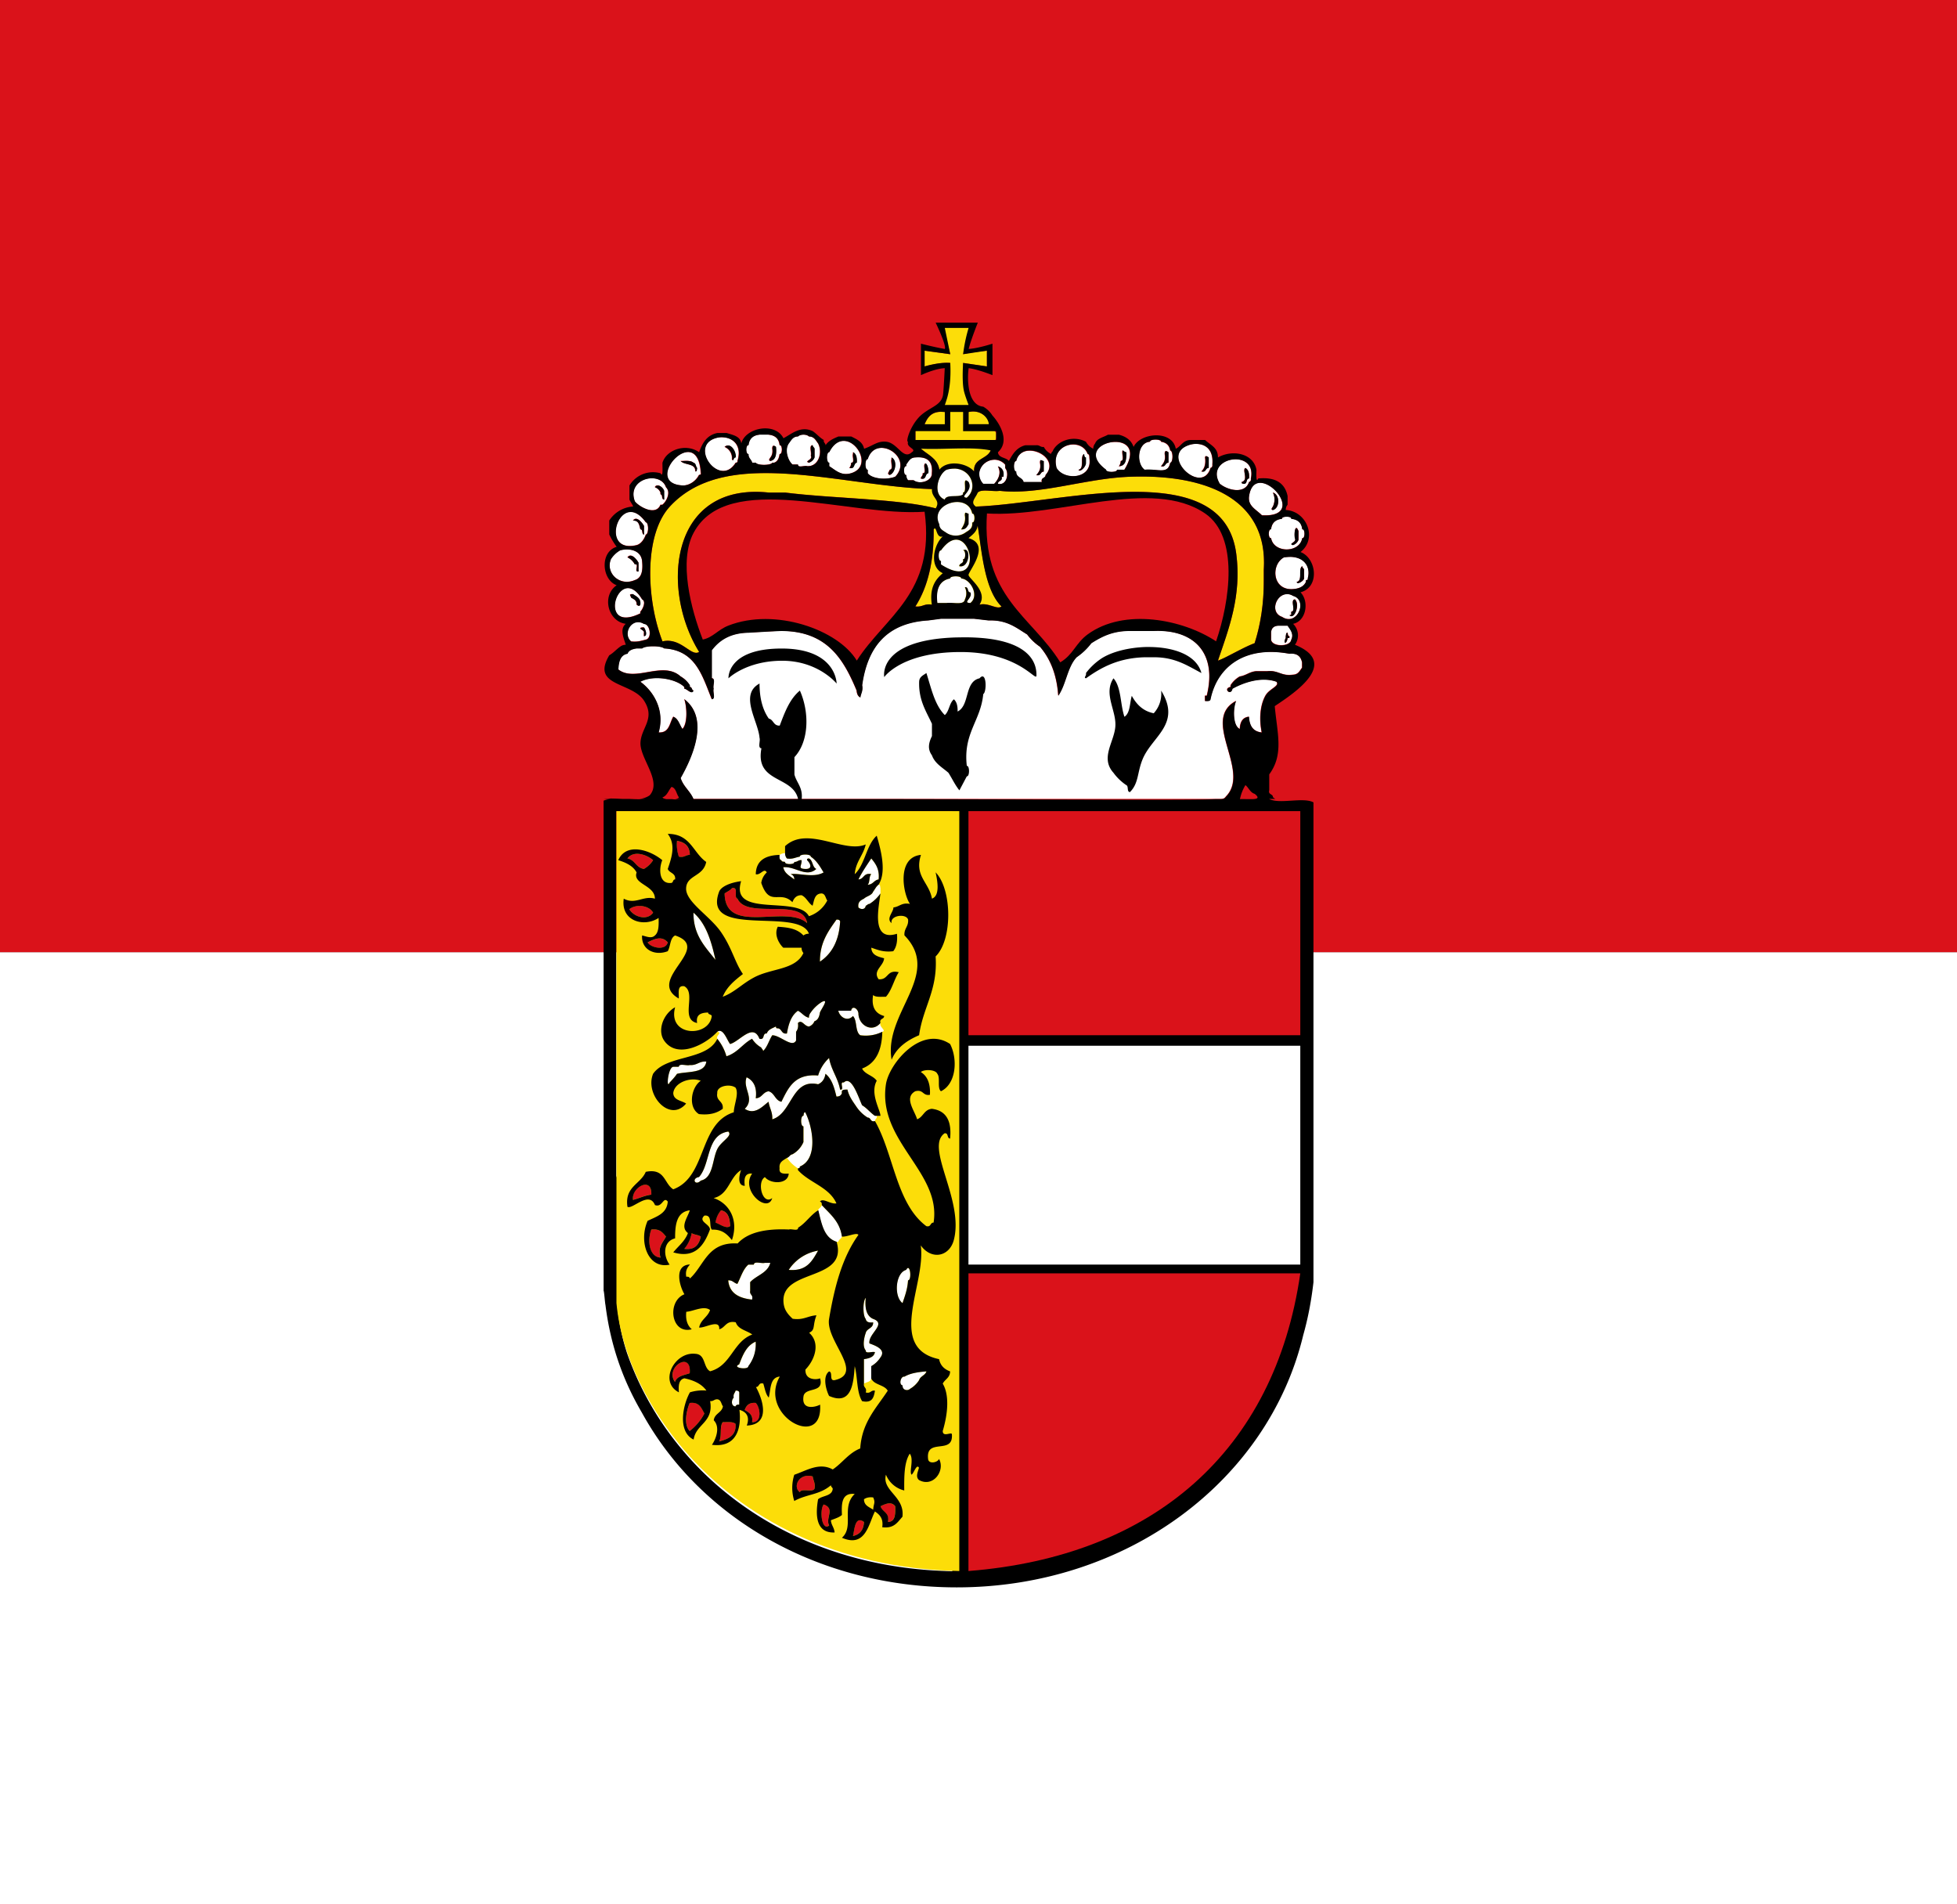 <svg xmlns="http://www.w3.org/2000/svg" fill="none" viewBox="0 0 37 36"><rect x="0" y="0" width="37" height="36" fill="#333333" stroke="none"/><path fill="#fff" d="M45.059 18h-54v18h54z"/><path fill="#da121a" d="M45.059 0h-54v18h54z"/><path fill="#fcdd09" d="M18.417 8.913c-.02-.25.245-.23.312-.397l.104-.232v-.1l-.139-.198c0-.084-.156-.252-.381-.198v-.133c-.03-.237-.104-.794-.104-.794l.45.066V6.63s-.276.026-.45.066c.053-.159.139-.53.139-.53h-.52l.138.53-.485-.066v.298s.28-.085.485-.066c.015.312-.104.794-.104.794v.133c-.236-.028-.322.09-.38.231l-.174.133v.165l.104.166c.13.118.317.183.347.397l-.14.364c-1.734-.05-3.888-.83-4.956.331-.483.526-.453 1.728-.138 2.549.351-.082.546.3.693.198-.734-1.183-.557-3.21 1.317-3.012h.312c.91.115 2.13.114 2.842.298l-.035.397q.01.902-.346 1.457c.134.017.17-.06.312-.033h.901c.174-.044.33.102.416.033-.328-.316-.377-1.075-.45-1.523l-.035-.364c1.634-.061 4.681-.98 4.922.894.102.798-.143 1.415-.347 2.019.156-.055.459-.243.693-.331.11-.348.176-.737.174-1.192v-.198c.088-1.396-1.189-1.816-2.565-1.755-.829.037-1.68.35-2.427.265-.128.021-.345-.043-.416.033z"/><path fill="#fff" d="M24.413 12.09c-.016.14-.365.14-.38 0v-.132q.005-.126.138-.132h.173c.06.082.121.162.07.264m-.034-.066c-.034 0-.027-.04-.035-.066-.034.001-.027.04-.035.066v.033c-.06.12.024.12.035 0h.035zm0-.397c.093.095.206-.203.104-.298-.1.005.03.227-.07.232v.033c.007.028-.013.031-.034.033m.069-.364c.287.078.078.585-.208.397-.278-.094-.066-.557.208-.397m.208-.331v-.165c-.007-.027-.035-.034-.035-.067-.084.052.015.279-.104.298.004.063.136-.02.139-.066m.07 0c.006.028-.014.031-.035.033v.033q-.055.113-.208.133c-.427.063-.468-.454-.208-.596.352-.058.518.155.45.397m-.174-.728v-.166c-.06-.152-.086.027-.07.133.047.083-.136.103-.034.132a.17.17 0 0 0 .104-.1m.07-.033c-.05.287-.54.287-.59 0-.056.015-.056-.18 0-.166q.02-.18.208-.198c-.015-.054.189-.054.173 0q.19.018.208.198c.057-.015.057.18 0 .166m-.555-.53c.134-.038.134-.292 0-.33.04.092.04.171 0 .264-.022.03-.042.06 0 .066m-.45-.265c.108-.743 1.197.417.242.364-.117-.116-.27-.177-.243-.364m0-.33c.006-.096-.01-.169-.07-.2-.067.037.066.23-.07.266-.006.028.014.03.035.033.08.01.039-.096.104-.1m0 .066c-.08.242-.41.154-.555.033-.302-.506.707-.675.589-.1q.006.058-.035.067m-.763-.265v-.199c-.031-.02-.062-.04-.07 0 .017.127-.01.211-.069.265.095.024.07-.066.139-.066m-.382-.43c.183-.064.484-.02.451.364q.007.055-.035.066c-.16.533-.975-.236-.416-.43m-.38.33V8.55c-.044-.037-.072-.029-.07.033.022.12-.023.176-.07.232.095.024.07-.066.14-.066m.034-.231c.057.004.057.227 0 .232-.044.228-.235.11-.486.132-.162-.12-.136-.515.104-.53-.005-.054.214-.054.208 0q.15.022.174.166m-.832.033c-.035 0-.041-.027-.07-.033-.02.058.043.194-.034.198a.15.15 0 0 1-.035.1c.134-.005.142-.13.139-.265m-.381.33c-.728-.538.872-.848.346 0h-.139c.006.055-.213.055-.207 0m-.52 0c.021.062.145-.056.138-.131v-.1c-.033 0-.027-.04-.034-.066-.084.052.014.278-.104.298m.208-.198c.041.38-.484.404-.624.166-.126-.46.47-.59.589-.265.04.005.03.06.035.1m-1.387.033c.106-.424.864-.082.555.265 0 .066-.095.042-.07.133h-.346c-.022-.09-.145-.083-.139-.199-.057.005-.057-.204 0-.199m.381.265c.095.024.07-.066.14-.066v-.199c-.045-.007-.072-.051-.07.034.022.12-.023.176-.07.231m-.589-.198-.023-.023c-.176-.155-.43-.028-.464.161a.27.27 0 0 0 .071.226h.208c.075-.08.143-.203.07-.331.074.028.122.081.104.198h-.035c.025.09-.07.067-.07.133.172.04.22-.208.14-.298zm-.832 2.151c.006-.054-.213-.054-.208 0-.201.04-.274.201-.242.463h.173c.12-.017.329.05.347-.066a.26.26 0 0 0 0-.232c.08-.01.038.096.104.1.05.104-.16.197 0 .198.175-.138.005-.45-.174-.463m-.034-.232c.2.047.224-.387.069-.298.056-.014.056.18 0 .166.025.09-.069.066-.07.132m-.347-.297c.533-.75.902.847 0 .264v-.066c-.057.005-.057-.204 0-.199m.45-.332a.32.32 0 0 1-.346 0c-.06-.042-.136-.068-.139-.165-.19-.391.545-.609.624-.199.057-.014.057.18 0 .166v.033c-.002.097-.08.123-.138.165m.07-.364c-.044-.007-.07-.051-.07.033.02.13-.03.193-.069.265.087.006.109-.05.139-.099zm-.45-.264c.034-.111.27-.028.346-.1V9.31c.094-.013-.033-.325.104-.198.094.174-.188.28-.035.297.251-.206.04-.653-.381-.53-.162.086-.272.47-.035.564m-.313-.497c.02-.078-.04-.243-.069-.165-.019.048.04.17-.035.165.01.054-.032.057-.034.1.111.029.072-.086.138-.1m.008-.24q.078.075.062.24c.01.143-.226.224-.347.132h-.104a.15.15 0 0 1-.035-.099c-.036.01-.049-.068-.038-.12.006-.03.018-.05.038-.045V8.78c.045-.057.072-.13.174-.133q.172-.015.25.059m-.735.273c.106-.036.154-.269.034-.33v.032c-.02.059.042.195-.034.199-.005.039-.062.075 0 .1m-.416-.298c.128-.416.681-.152.614.166a.34.34 0 0 1-.094.165c-.162.064-.436.045-.52-.066V8.88c-.036.003-.05-.077-.04-.136.005-.036.018-.065.04-.063m-.208.067c.007-.095-.009-.169-.07-.199v.033c-.019.048.04.171-.034.166a.15.15 0 0 1-.035.099c.111.029.072-.086.139-.1m-.246-.413c.185 0 .356.22.337.402-.01.09-.068.17-.195.21-.19.056-.292-.056-.416-.133v-.066c-.057.005-.057-.204 0-.199.078-.154.178-.214.274-.214m-.551.313v-.165c-.007-.027-.035-.033-.035-.066-.077.003-.015.14-.035.198.046.083-.137.104-.035.133a.17.17 0 0 0 .104-.1m.069-.265c.09.175.008.442-.208.43-.05-.017-.18.04-.174-.032h-.104c-.082-.068-.156-.273-.069-.398.045-.056.072-.13.173-.132.045-.045.164-.045.208 0 .102.002.129.076.174.132m-.901.331c.103-.022.116-.131.104-.264-.043-.037-.072-.03-.07.033.011.076-.005.127-.034.165-.021.03-.042.06 0 .066m.173-.297c.056-.015.056.18 0 .165-.011.077-.035.143-.104.165h-.035c-.026.055-.285.055-.312 0h-.07c-.014-.062-.074-.083-.068-.165-.057.015-.057-.18 0-.165q.018-.18.208-.199c-.016-.054.188-.054.173 0q.189.018.208.199m-.901.264c.03.064.02-.035.069-.033.012-.123-.106-.294-.208-.198a.23.23 0 0 1 .139.231m-.312-.397c.227-.07.529.062.416.43.006.029-.014.031-.035.034-.298.485-.891-.308-.381-.464m-.312.695c-.06.122-.195.205-.312.199-.793-.041.293-1.235.346-.232.007.028-.013.031-.034.033m-.035-.132c-.03-.027-.02-.09-.07-.1-.04-.038-.122-.037-.207-.033h-.035c.074.085.286.036.277.199.034-.001.027-.04.035-.066m-.624.596v-.166a.17.17 0 0 0-.104-.1q-.058-.006-.07.034.075.027.105.1v.032c.05.008.012.099.07.1m.035-.232c.103.1-.002.283-.07.33h-.034c-.09.223-.412.033-.485-.065-.164-.436.484-.582.589-.265m-.416.728c-.03-.052-.136-.197-.208-.1.109-.004.12.086.139.166.057 0 .02.092.069.1zm.035.165c-.037.111-.107.183-.174.2-.735.178-.306-1.103.174-.431.057.004.057.227 0 .232m-.07.497c.02.183-.006.325-.138.364-.287.125-.56-.137-.451-.397q.064-.105.173-.166c.182-.05.396.003.416.199m-.069.033c-.03-.052-.136-.197-.208-.1q.091.046.139.133c.094-.024-.025.156.069.133zm.07.695c.084.04.003.2-.035.232v.033c-.848.414-.406-.993.034-.265m-.035.066c-.003-.097-.08-.122-.139-.165-.089-.002-.042.024-.035.066.05.029.11.05.104.132.043.038.071.03.07-.033m.069.63c.081-.01.02-.146 0-.166h-.035c-.1.018.053.051.035.099zm.035.065c-.084.02-.158.048-.278.034-.172-.151.02-.47.243-.332.115 0 .161.271.035.298m.9 3.012c-.06-.15-.192-.235-.242-.397.233-.408.544-1.126.07-1.49.051.149.065.46-.035.563-.057-.077-.076-.192-.173-.231-.073.118-.07.308-.278.298.122-.423-.1-.782-.346-.96.25-.133.676-.057.832.099v.033c.051 0 .141.123.173.033-.038-.008-.024-.066-.07-.066v-.033a.5.5 0 0 0-.173-.166c-.337-.303-.86.119-1.178-.132.008-.147.037-.273.173-.298.024-.065.093-.088.173-.1h.104c.06-.054.357-.054.416 0 .6.034.723.525.901.96.077-.003.015-.14.035-.198-.02-.058.042-.194-.035-.199v-.53c.146-.191.354-.324.694-.33 0 0 .543-.033.624-.033.862.004 1.173.534 1.42 1.125.006.062.024.11.07.132.011-.077.055-.124.035-.231.1-.71.454-1.177 1.247-1.225l.243-.033h.624l.277.033c.348-.012.524.14.728.265a1 1 0 0 0 .243.232c.197.23.32.533.346.926.148-.212.17-.543.347-.728q.161-.111.277-.264c.195-.123.402-.234.728-.232h.45c.781-.035 1.204.433 1.006 1.224h-.035v.1c.05.003.098.005.104-.033.131-.625.657-1.015 1.49-.86.154-.015.22.054.243.165v.099c-.044.057-.071.13-.173.132-.219.032-.277-.088-.485-.066h-.208c-.127.01-.192.082-.312.1a.5.5 0 0 0-.174.165v.033c-.151.029.005.178.035.033.19-.106.535-.239.832-.132.07.083-.133.13-.208.264-.098.175-.122.434-.07.695-.167-.016-.233-.129-.242-.297-.124.013-.167.105-.173.231-.134-.057-.13-.392-.07-.53-.669.357.263 1.294-.173 1.788-.034.032-.037.062-.104.066z"/><path fill="#000" d="M17.69 6.1s.21.435.173.497c-.192-.033-.451-.1-.451-.1v.595s.262-.125.45-.132c0 0-.023.47-.035.519-.039.174-.205.207-.38.342-.225.173-.334.544-.278.53-.043.11.176.136.07.198-.166.154-.263-.176-.485-.199-.165-.016-.24.072-.417.133-.026-.13-.137-.178-.243-.232h-.242c-.097.04-.191.083-.243.166-.001-.043-.043-.046-.034-.1-.079-.045-.134-.115-.208-.166-.236-.11-.405.058-.555.133-.155-.309-.72-.203-.797.099-.017-.138-.157-.159-.278-.198h-.173c-.2.04-.286.19-.346.364-.242-.172-.614-.056-.693.198-.004.055.018.3-.036.2a.52.52 0 0 0-.588.23v.266c.018.049.051.082.07.132a.58.58 0 0 0-.452.265v.264q.06.126.14.233c-.321.095-.284.622 0 .727-.285.193-.171.682.172.729-.12.1-.038.27 0 .396a.17.17 0 0 0-.103.034c-.074.051-.13.12-.209.165-.353.593.428.499.659.86.218.343-.058.506-.069.795-.01.3.414.724.173.993a.4.4 0 0 1-.2.067h.12c-.09.01-.195.005-.301 0h-.126c-.09-.004-.18-.009-.262-.007q-.054 0-.102.007h.133a.5.5 0 0 0-.132.033v9.266c.01.004.026.233.035.266.1.804.352 1.462.689 2.037 1.1 2 3.344 3.303 5.953 3.303 3.206 0 5.887-2.004 6.551-4.77q.132-.465.193-1v-9.07c-.193-.105-.646.041-.839-.065h.118a.2.2 0 0 1-.045-.033c0-.066-.095-.043-.07-.133v-.298c.277-.377.153-.762.104-1.29.394-.263 1.227-.816.382-1.16a.305.305 0 0 0-.035-.396c.247-.05.31-.422.14-.596.369-.096.305-.646 0-.761.322-.25.125-.773-.279-.795a.15.15 0 0 1 .035-.099v-.165c-.05-.24-.222-.363-.555-.332-.048.105-.034-.116-.034-.165-.058-.312-.455-.387-.728-.232.003-.19-.146-.235-.242-.33h-.278c-.146.004-.175.119-.277.165-.067-.36-.675-.304-.798-.034-.042-.125-.14-.196-.277-.231h-.208c-.086.05-.206.067-.242.165a.15.15 0 0 0-.035.1.3.3 0 0 1-.138-.132c-.237-.125-.526-.026-.624.165-.007.027-.035.033-.035.066a.3.3 0 0 1-.138-.133c-.066.008-.077-.037-.14-.032h-.208c-.165.04-.242.166-.312.298-.052-.072-.198-.053-.207-.166.232-.213.033-.543-.105-.695a.5.5 0 0 0-.173-.166c-.158-.015-.235-.158-.268-.323a1.3 1.3 0 0 1-.008-.405c.174.02.45.132.45.132v-.595s-.266.088-.45.1c.044-.178.173-.497.173-.497zm.173.099h.45a3 3 0 0 0-.104.497l.45-.067v.298l-.45-.066s-.025.346.014.523c.021.096.09.272.09.272h-.45s.037-.102.051-.157q.072-.276.052-.638c-.205-.02-.485.066-.485.066v-.298l.485.067zm.539 1.58c.193.002.292.155.292.24h-.38v-.23a.4.4 0 0 1 .088-.01m-.622.005.083.004v.232h-.382c.052-.124.123-.23.299-.236m.186.004h.243v.363h.624v.167h-1.525V8.15h.658zm-2.772.429c.04 0 .081.012.103.034.102.003.129.075.173.132.09.175.01.441-.207.43-.05-.018-.179.04-.173-.032h-.105c-.082-.067-.156-.274-.07-.398.046-.057.073-.13.175-.132.022-.022.063-.034.104-.034m-.833 0h.175q.188.02.207.2c.056-.015.056.18 0 .165-.012.077-.035.142-.104.165h-.035c-.026.055-.286.055-.312 0h-.069c-.014-.063-.074-.083-.069-.165-.056.015-.056-.18 0-.165q.019-.18.207-.2m-.699.05c.194.005.376.149.284.448.006.028-.013.03-.034.032-.299.486-.892-.307-.382-.463a.4.4 0 0 1 .133-.018m8.187.043c.053 0 .106.013.104.04q.15.022.173.166c.057.004.057.226 0 .231-.044.229-.235.11-.485.133-.163-.12-.137-.515.103-.53-.003-.027.052-.04.105-.04m-5.896.026c.185 0 .356.22.336.4-.01.091-.067.172-.195.21-.19.057-.292-.055-.415-.132v-.067c-.057.006-.057-.203 0-.198.078-.154.178-.213.274-.213m5.15.018c.21.005.386.154.156.526h-.139c.006.054-.213.054-.207 0-.41-.303-.082-.534.19-.526m1.522.039c.16.003.323.1.298.388q.007.056-.034.066c-.161.533-.975-.236-.416-.43a.4.4 0 0 1 .152-.024m-2.33.008c.115 0 .226.059.27.18.041.006.03.06.036.1.042.38-.484.405-.624.166-.079-.288.125-.447.317-.446m-4.928.016c-.077.004-.014.14-.035.199.046.082-.137.102-.035.131a.17.17 0 0 0 .105-.099v-.165c-.007-.027-.035-.033-.035-.066m-1.605.005a.1.1 0 0 0-.059.027.23.23 0 0 1 .139.232c.03.063.02-.035.07-.033.01-.1-.067-.231-.15-.226m.864.006q-.022.004-.022.055c.011.077-.005.127-.034.165-.021.03-.042.06 0 .067.103-.023.115-.133.103-.266q-.024-.02-.04-.02zm2.02.04c.196-.016.418.17.374.38a.34.34 0 0 1-.093.164c-.162.064-.437.045-.52-.066V8.88c-.036.003-.049-.077-.04-.136.005-.036.018-.065.04-.063.043-.143.138-.206.24-.214m1.616.01c.168 0 .328.009.467.038-.067.168-.332.147-.312.398-.138-.163-.507-.224-.658-.034a.35.35 0 0 0-.113-.212c-.07-.069-.161-.118-.234-.185.267.014.57-.007.85-.005m2.963.038c-.02.058.041.195-.035.199a.15.15 0 0 1-.035.099c.134-.005.143-.129.14-.265-.035 0-.042-.027-.07-.033m-1.773.002c.238-.014.53.222.317.46 0 .067-.095.043-.07.134h-.346c-.022-.09-.145-.082-.139-.198-.057.005-.057-.205 0-.2a.246.246 0 0 1 .238-.196m2.59.01q-.021.003-.02.054c.023.12-.023.176-.07.232.095.024.07-.066.14-.067V8.55q-.025-.02-.043-.022zm-9.034.018c.121-.002.228.102.244.4.007.028-.013.03-.034.033-.06.122-.194.205-.312.199-.557-.03-.187-.628.102-.632m3.122.003v.033c-.02.048.04.17-.036.165a.15.15 0 0 1-.034.1c.111.03.072-.086.14-.1.006-.095-.01-.167-.07-.198m4.366.033c-.084.052.015.278-.104.298.022.06.146-.058.14-.133v-.099c-.034 0-.028-.04-.036-.066m2.305.043q-.012.001-.016.023c.017.127-.01.212-.07.266.095.024.07-.066.138-.067v-.199c-.02-.012-.038-.025-.052-.023m-5.452.021q.141-.004.21.061.077.075.061.24c.01.142-.226.223-.347.132h-.104a.15.15 0 0 1-.034-.1c-.036.01-.05-.068-.04-.12.006-.03.02-.05.04-.045V8.78c.045-.057.071-.13.173-.133zm-.492.002v.033c-.02.058.043.195-.034.199-.005.039-.062.075 0 .099.106-.037.154-.269.034-.33m6.506.035c.175.001.34.11.288.362q.007.058-.035.066c-.08.242-.41.156-.554.034-.17-.285.075-.463.3-.462m-4.559.005c.061 0 .125.021.18.07l.022.023v.066c.08.09.033.339-.138.298 0-.066.095-.042.07-.133h.034c.018-.117-.03-.17-.104-.198.073.128.006.252-.07.331h-.208a.27.27 0 0 1-.072-.226.294.294 0 0 1 .286-.23m.879.009c-.012-.002-.019.008-.018.05.023.121-.023.176-.07.232.095.024.07-.065.14-.066v-.198c-.022-.004-.04-.017-.052-.018m-6.714.015-.063.003h-.035c.074.084.286.036.278.198.033 0 .026-.04.034-.066-.03-.027-.02-.091-.07-.1-.03-.028-.083-.035-.144-.035m4.532.048q-.01 0-.02.02c-.019.049.041.172-.034.166.01.054-.034.057-.035.1.111.028.072-.086.139-.1.016-.064-.02-.185-.05-.186m6.046.087c-.068.036.066.229-.07.264-.006.029.014.032.035.034.08.01.039-.096.104-.1.007-.095-.009-.167-.07-.198m-5.503.01c.32.006.454.372.234.552-.153-.018.13-.123.036-.298-.137-.126-.011.186-.105.2v.032c-.075.071-.312-.01-.346.1-.238-.093-.128-.478.034-.563a.5.5 0 0 1 .148-.022m-3.642.085c1.01-.015 2.188.272 3.218.302-.013.17.174.202.07.364-.713-.184-1.933-.183-2.844-.298h-.31c-1.875-.198-2.052 1.829-1.318 3.012-.147.102-.341-.28-.693-.199-.315-.82-.345-2.023.139-2.548.434-.472 1.047-.623 1.738-.633m7.183.065c1.274.001 2.391.45 2.309 1.76v.198c.002.455-.063.844-.173 1.192-.235.088-.537.276-.694.33.204-.603.45-1.22.346-2.019-.24-1.872-3.288-.954-4.922-.893-.114-.081-.007-.16.035-.265.071-.075.288-.012.416-.033.747.084 1.598-.228 2.426-.265q.13-.005.257-.005m-9.266.033c.12-.002.236.053.275.171.103.1-.002.283-.07.331h-.034c-.09.222-.413.032-.486-.066-.102-.273.114-.432.315-.436m11.497.087c.308-.017.774.654.043.614-.117-.117-.27-.178-.243-.364.026-.175.105-.245.2-.25m-11.388.05a.045.045 0 0 0-.042.034.17.17 0 0 1 .104.1v.032c.05.008.012.1.069.1v-.166a.17.17 0 0 0-.104-.1zm11.639.133c.04.093.04.172 0 .265-.021.03-.042.059 0 .066.134-.038.134-.292 0-.33M18.1 9.49c.13.001.253.067.283.22.056-.015.056.18 0 .166v.033c-.002.097-.08.123-.139.166a.32.32 0 0 1-.347 0c-.06-.043-.136-.069-.138-.166-.12-.244.122-.42.34-.419m-6.183.19c.089-.005.19.049.296.195.057.005.057.228 0 .232-.037.111-.107.183-.173.2-.574.139-.438-.612-.123-.627m6.344.012c-.012-.001-.018.01-.017.052.02.13-.03.192-.07.264.087.006.11-.05.14-.099V9.71c-.022-.003-.041-.016-.053-.018m6.066.077c.047 0 .094.013.086.04q.19.018.209.2c.056-.016.056.18 0 .164-.05.287-.54.287-.59 0-.057.015-.057-.18 0-.165q.019-.18.208-.199c-.008-.027.04-.04.087-.04m-12.298.04q-.03-.001-.059.034c.11-.005.12.084.14.165.056 0 .018.091.068.1v-.166c-.022-.04-.088-.13-.15-.133m6.458.133c.074.448.122 1.207.45 1.523-.086.07-.242-.077-.416-.034.167-.25-.204-.494-.207-.562-.004-.07.436-.57 0-.696.072-.063.153-.117.172-.231m6.024.04-.004.002c-.026.01-.036.117-.024.19.045.082-.137.103-.035.132a.17.17 0 0 0 .104-.099v-.165c-.016-.042-.03-.059-.04-.06m-6.837.008c.039-.008.037.192.153.15-.169.15-.268.573 0 .696-.147.123-.254.285-.207.595-.143-.026-.178.052-.312.034.238-.369.35-.857.346-1.457q.012-.016.02-.018m.395.212c.35-.023.457.942-.276.468v-.066c-.057.005-.057-.204 0-.199.1-.14.195-.198.276-.203m-6.238.186h.036c.137.003.26.07.276.216.019.183-.006.325-.139.364-.287.125-.558-.136-.45-.397a.5.5 0 0 1 .174-.166.5.5 0 0 1 .103-.017m6.417.005a.1.1 0 0 0-.04.012c.057-.015.057.181 0 .166.026.09-.068.066-.069.132.182.042.22-.31.11-.31m-6.323.112c-.02 0-.04.008-.058.033q.09.045.137.132c.095-.024-.024.157.07.133v-.166c-.022-.04-.087-.13-.149-.132m12.474.023c.267.005.385.195.326.406.006.029-.013.032-.034.034v.033q-.054.113-.208.132c-.428.064-.468-.454-.208-.595a1 1 0 0 1 .124-.01m.223.175c-.085.052.014.278-.104.298.003.063.134-.02.138-.066v-.166c-.007-.027-.034-.033-.034-.066m-6.551.192c.053 0 .106.012.104.04.178.013.348.326.173.464-.16-.002.05-.095 0-.2-.066-.003-.024-.108-.104-.098a.26.26 0 0 1 0 .232c-.018.115-.227.048-.347.066h-.173c-.032-.262.04-.425.242-.464-.003-.028.052-.04.105-.04m-6.203.224c.083-.004.18.054.275.213.085.041.005.2-.034.232v.033c-.662.323-.537-.465-.241-.478m.102.113c-.088 0-.043.025-.035.067.05.029.11.05.105.132.042.037.071.03.07-.032-.003-.097-.08-.124-.14-.167m12.356 0a.2.2 0 0 1 .122.034c.287.078.078.585-.208.397-.235-.08-.12-.422.086-.43m.157.1c-.1.005.03.227-.07.232v.033c.006.028-.013.031-.034.033.093.096.205-.202.104-.298m-6.69.365h.624l.277.032c.348-.012.524.14.729.266a1 1 0 0 0 .242.231c.198.23.32.533.346.926.148-.212.171-.543.347-.728q.161-.111.277-.264c.195-.123.402-.234.728-.232h.45c.78-.034 1.204.433 1.006 1.224h-.034v.1c.05.002.098.006.104-.033.13-.624.656-1.015 1.49-.861.153-.014.22.056.242.166v.099c-.044.057-.071.13-.173.133-.218.032-.276-.09-.485-.067h-.208c-.127.01-.192.082-.312.1a.5.5 0 0 0-.173.165v.033c-.152.029.004.178.034.033.19-.106.536-.238.832-.132.07.083-.133.13-.208.264-.098.175-.123.433-.07.695-.167-.017-.233-.13-.242-.298-.124.014-.166.106-.173.232-.134-.058-.13-.392-.07-.53-.669.357.264 1.294-.173 1.788-.034.032-.036.062-.103.066l-.024.001h-.099c-.476.024-2.58.005-6.126 0h-1.69c.024-.222-.095-.306-.137-.464v-.33c.277-.296.286-.846.103-1.258-.193.158-.286.41-.381.662-.122.006-.114-.112-.207-.133q-.175-.249-.175-.662c-.39.21-.024.71 0 1.026.02.058-.04.194.036.198-.125.66.595.513.693.96h-1.976c-.062-.15-.193-.235-.243-.397.232-.408.544-1.126.07-1.49.051.15.065.459-.035.563-.057-.078-.075-.193-.173-.232-.072.119-.07.309-.278.298.122-.423-.099-.78-.346-.959.25-.133.676-.057.831.1v.032c.052 0 .142.123.174.034-.038-.009-.023-.067-.069-.067v-.034a.5.5 0 0 0-.174-.165c-.337-.303-.86.118-1.178-.132.008-.147.037-.274.174-.298.024-.066.092-.088.173-.1h.103c.06-.054.356-.054.416 0 .6.034.723.525.902.96.076-.003.014-.14.034-.198-.02-.058.043-.194-.034-.198v-.53c.145-.192.353-.325.693-.331 0 0 .543-.033.624-.033.863.004 1.174.534 1.421 1.126.005.061.023.11.07.131.01-.078.054-.124.034-.232.1-.71.454-1.176 1.248-1.224zm-5.736.065a.2.2 0 0 1 .12.034c.115-.001.162.27.036.298-.083.02-.159.047-.278.032-.14-.122-.04-.355.122-.364m12.114.066h.173c.059.083.12.163.07.266-.017.14-.366.14-.382 0v-.133q.006-.127.139-.133m-12.028.034c-.1.018.053.051.034.099v.066c.082-.008.02-.145 0-.165zm12.2.099c-.033 0-.026.04-.034.066v.033c-.06.12.023.12.035 0h.035v-.033c-.034 0-.028-.04-.035-.066m-6.124.086-.137.002c-1.502.044-1.364.75-1.364.75s.323-.474 1.444-.474 1.434.586 1.434.442c0-.139-.01-.724-1.377-.72m3.445.183c-.33.01-.659.093-.856.228a1.2 1.2 0 0 0-.276.264c.013.057-.052.086 0 .1.29-.208.615-.384 1.108-.398h.174c.406-.002.64.162.901.298-.094-.347-.533-.49-.985-.492zm-6.886.029c-1.04 0-1.005.563-1.005.563s.335-.332 1.016-.332c.682 0 1.029.431 1.029.431s0-.662-1.04-.662m2.737.463c-.059.043-.135.07-.137.166-.01.352.133.556.242.794v.232c-.061.126-.088.243 0 .364.056.156.198.23.312.33.07.11.126.233.207.332l.14-.265c.056.005.056-.203 0-.198-.071-.62.264-.85.311-1.357.069-.036.066-.457-.07-.298-.29.064-.18.51-.415.628.003-.102-.016-.183-.07-.231-.088.07-.087.225-.172.298-.192-.192-.256-.507-.348-.795m3.537.1c-.198.3.066.617.034.926-.03.292-.284.582-.034.86q.1.137.242.233c.049.02.005.127.069.132.171-.17.134-.37.243-.629.182-.43.735-.662.347-1.29a.55.55 0 0 1-.14.429c-.209-.043-.327-.172-.415-.33-.04.137-.029.325-.139.396-.08-.233-.058-.56-.207-.727m2.495 2.019c.063.05.087.138.174.165.102.08.046.098-.047.1h-.109q-.068-.003-.122 0a.8.8 0 0 1 .104-.265m-10.85.033c.089.026.09.136.14.199-.008.016-.039.027-.076.033h.106a.5.5 0 0 1-.157 0h-.11c-.037-.006-.067-.017-.075-.033.092-.034.114-.135.173-.2m-1.046.463h6.353v14.365c-2.28-.042-4.025-1.01-5.097-2.285a5.8 5.8 0 0 1-1.053-1.838 4 4 0 0 1-.181-.875v-2.515l-.022.073z"/><path fill="#da121a" d="M17.481 9.674c.206 1.543-.747 1.979-1.282 2.814-.355-.587-1.548-1.005-2.427-.662-.2.078-.293.226-.485.264-.225-.575-.459-1.483-.173-2.018.64-1.198 2.919-.3 4.367-.398m5.511 2.45c-.627-.416-1.736-.635-2.426-.133-.23.167-.272.383-.52.53-.54-.873-1.492-1.233-1.386-2.814 1.344.08 3.12-.689 4.125 0 .641.44.47 1.651.207 2.417"/><path fill="#fff" d="M22.054 15.575h.03v.168q0 .066-.029.09a.1.1 0 0 1-.071.023.13.13 0 0 1-.066-.016l.01-.027a.1.1 0 0 0 .057.015c.036 0 .063-.019.063-.069v-.021a.07.07 0 0 1-.063.032c-.049 0-.084-.041-.084-.095 0-.067.044-.105.089-.105.034 0 .053.018.061.034zm-.006.113v-.036q0-.009-.002-.016a.05.05 0 0 0-.05-.038c-.034 0-.059.029-.059.074 0 .04.02.071.058.071a.05.05 0 0 0 .05-.036zm-.262.083v-.135q0-.034-.002-.061h.031l.002.038h.001c.009-.026.03-.043.054-.043l.01.001v.034l-.012-.001c-.025 0-.043.019-.047.046l-.002.016v.105zm-.06-.196v.143q0 .03.002.053h-.032l-.002-.032a.07.07 0 0 1-.066.037c-.03 0-.067-.017-.067-.086v-.115h.035v.108c0 .038.012.063.044.063.024 0 .04-.017.047-.033l.004-.018v-.12zm-.366.196h-.031l.001-.05v-.238h.036v.123a.07.07 0 0 1 .067-.036c.05 0 .084.04.083.1 0 .07-.044.106-.088.106a.07.07 0 0 1-.066-.037zm.006-.114v.035l.001.013a.055.055 0 0 0 .054.042c.037 0 .06-.03.06-.075 0-.04-.02-.074-.059-.074a.06.06 0 0 0-.054.044zm-.232.114v-.02l.089-.116.026-.03v-.002h-.107v-.028h.15v.022l-.088.114-.025.03v.002h.115v.028zm-.074 0v-.288h.036v.288zm-.054 0h-.033l-.003-.025a.07.07 0 0 1-.061.03c-.04 0-.06-.028-.06-.057 0-.047.042-.073.118-.073v-.004c0-.016-.004-.045-.045-.045a.1.1 0 0 0-.05.014l-.009-.024a.12.12 0 0 1 .065-.017c.06 0 .075.041.075.08v.074q0 .026.003.047m-.038-.066v-.034c-.04 0-.083.006-.083.044 0 .023.015.034.033.034a.05.05 0 0 0 .048-.033zm-.318.053.01-.03q.024.017.063.018c.036 0 .057-.02.057-.047 0-.025-.015-.04-.052-.054-.045-.016-.072-.04-.072-.078 0-.043.035-.074.088-.074q.043.001.061.013l-.01.03a.1.1 0 0 0-.052-.014c-.037 0-.051.022-.051.041 0 .026.016.038.054.053.046.018.07.04.07.08 0 .043-.031.08-.096.08a.14.14 0 0 1-.07-.018m-.299.013v-.143q0-.03-.002-.053h.032l.002.032a.07.07 0 0 1 .066-.037c.027 0 .07.016.07.084v.117h-.036v-.113c0-.032-.012-.058-.046-.058a.05.05 0 0 0-.048.036l-.002.017v.118zm-.14-.201c.057 0 .095.041.095.101 0 .073-.05.105-.098.105-.053 0-.094-.04-.094-.101 0-.066.043-.105.097-.105m0 .027c-.043 0-.061.039-.061.076 0 .043.025.076.06.076s.06-.032.06-.077c0-.033-.017-.075-.06-.075m-.298-.022h.038l.039.11.015.05h.002l.016-.05.039-.11h.037l-.077.196h-.034zm-.287.196v-.143q0-.03-.002-.053h.032l.002.032a.07.07 0 0 1 .066-.037c.027 0 .07.016.07.084v.117h-.037v-.113c0-.032-.011-.058-.045-.058a.05.05 0 0 0-.048.036l-.003.017v.118zm-.045-.091h-.139c0 .048.032.068.068.068a.1.1 0 0 0 .054-.01l.006.025a.2.2 0 0 1-.065.012c-.06 0-.097-.04-.097-.099s.035-.106.092-.106c.065 0 .082.057.082.093zm-.138-.026h.104c0-.023-.01-.058-.05-.058-.036 0-.052.033-.054.058m-.252.198v-.213l-.002-.064h.032l.002.033a.08.08 0 0 1 .07-.038c.048 0 .084.04.084.1 0 .07-.043.106-.09.106a.07.07 0 0 1-.06-.031h-.001v.107zm.035-.194v.033l.002.015a.055.055 0 0 0 .053.042c.038 0 .06-.031.06-.076 0-.04-.02-.074-.058-.074a.06.06 0 0 0-.055.045zm-.267.194v-.213q0-.037-.002-.064h.033l.001.033h.001a.08.08 0 0 1 .07-.038c.048 0 .083.04.083.1 0 .07-.043.106-.09.106a.07.07 0 0 1-.06-.031v.107zm.036-.194v.033l.001.015a.055.055 0 0 0 .054.042c.038 0 .06-.031.06-.076 0-.04-.021-.074-.059-.074a.06.06 0 0 0-.054.045zm-.09.113h-.033l-.003-.025a.07.07 0 0 1-.061.03c-.04 0-.06-.028-.06-.057 0-.047.042-.073.118-.073v-.004c0-.016-.004-.045-.045-.045a.1.1 0 0 0-.05.014l-.009-.024a.12.12 0 0 1 .065-.017c.06 0 .075.041.075.08v.074q0 .026.003.047m-.038-.066v-.034c-.04 0-.083.006-.083.044 0 .023.015.034.033.034a.05.05 0 0 0 .048-.033zm-.351.066h-.037l-.07-.274h.038l.032.139q.013.053.02.095h.002a1 1 0 0 1 .022-.095l.036-.139h.037l.034.14q.012.049.019.093l.023-.095.036-.138h.036l-.078.274h-.037l-.034-.142a1 1 0 0 1-.018-.09 1 1 0 0 1-.022.09zm2.917.209v.029l-.027.002a.11.11 0 0 0-.092.093h.001a.08.08 0 0 1 .064-.03c.047 0 .08.034.08.085 0 .049-.033.093-.088.093-.057 0-.094-.044-.094-.112 0-.052.02-.093.045-.12a.14.14 0 0 1 .085-.038zm-.062.245c.03 0 .052-.026.052-.064s-.022-.06-.055-.06a.06.06 0 0 0-.051.032.03.03 0 0 0-.004.016c0 .044.02.076.058.076m-.21-.245c.056 0 .088.049.088.133 0 .09-.033.14-.092.14-.051 0-.086-.049-.087-.136 0-.089.038-.138.092-.138m-.001.027c-.032 0-.054.038-.054.11 0 .069.02.108.053.108.037 0 .054-.043.054-.11 0-.065-.016-.108-.053-.108m-.208-.026c.056 0 .088.049.088.133 0 .09-.034.14-.092.14-.052 0-.087-.049-.088-.136 0-.089.039-.138.092-.138m-.002.027c-.031 0-.054.038-.054.11 0 .069.021.108.054.108.036 0 .054-.043.054-.11 0-.065-.017-.108-.054-.108m-.126.242h-.168v-.022l.028-.027c.067-.065.098-.099.098-.139 0-.026-.013-.051-.052-.051a.1.1 0 0 0-.056.022l-.012-.025a.12.12 0 0 1 .075-.027c.057 0 .08.04.08.077 0 .049-.034.088-.09.142l-.021.02h.118zm-.383-.201c.056 0 .095.04.095.101 0 .073-.05.104-.098.104-.053 0-.095-.039-.095-.1 0-.067.044-.105.098-.105m0 .027c-.043 0-.061.039-.061.076 0 .043.024.076.06.076.034 0 .06-.032.06-.077 0-.033-.017-.075-.06-.075m-.276.174v-.02l.09-.117.025-.03v-.001h-.107v-.029h.15v.023l-.088.114-.025.03v.001h.115v.029zm-.174 0v-.02l.09-.117.025-.03v-.001H20v-.029h.15v.023l-.089.114-.025.03v.001h.115v.029zm-.036-.197v.143l.001.054h-.031l-.002-.032h-.001a.07.07 0 0 1-.065.036c-.031 0-.068-.017-.068-.086v-.115h.036v.11c0 .037.011.062.043.062a.05.05 0 0 0 .048-.033l.003-.018v-.12zm-.224.197h-.036v-.197h.035zm-.018-.275q.02.002.021.023c0 .012-.008.022-.022.022a.02.02 0 0 1-.022-.022q.002-.021.023-.023m-.209.275v-.274h.036v.244h.117v.03zm-.183-.288h.037v.237l.001.05h-.032l-.002-.033a.07.07 0 0 1-.068.038c-.047 0-.084-.04-.084-.1 0-.065.04-.105.089-.105.03 0 .05.014.059.03zm0 .205v-.049a.05.05 0 0 0-.053-.041c-.037 0-.058.032-.058.076 0 .04.019.073.058.073a.054.054 0 0 0 .052-.043zm-.193.083h-.036v-.197h.036zm-.018-.275q.021.002.022.023t-.023.022a.02.02 0 0 1-.021-.022q.002-.021.022-.023m-.238.078h.038l.039.11.016.051h.001l.017-.05.038-.11h.037l-.077.196h-.034zm-.027.197h-.032l-.003-.025h-.001a.07.07 0 0 1-.06.03c-.04 0-.06-.029-.06-.057 0-.048.042-.074.117-.073v-.004c0-.017-.004-.046-.044-.046a.1.1 0 0 0-.051.015l-.009-.024a.12.12 0 0 1 .065-.017c.06 0 .075.04.075.08v.074q0 .026.003.047m-.038-.066v-.034c-.039-.001-.083.006-.083.044 0 .023.015.034.034.034a.05.05 0 0 0 .047-.033zm-.373.065v-.27l.075-.005q.076 0 .111.034a.13.13 0 0 1 .039.098.14.14 0 0 1-.04.107q-.039.04-.12.04zm.035-.243v.216l.036.002c.076 0 .117-.042.117-.116 0-.065-.036-.106-.111-.106a.2.2 0 0 0-.042.004"/><path fill="#fcdd09" d="M11.655 15.334h6.482v14.365c-2.327-.042-4.107-1.01-5.2-2.284-.608-.71-1.183-1.711-1.282-2.78z"/><path fill="#da121a" d="M24.584 24.072c-.484 3.364-2.785 5.352-6.274 5.627v-5.627z"/><path fill="#fff" d="M24.584 19.769H18.31v4.137h6.274z"/><path fill="#da121a" d="M24.584 15.334H18.31v4.236h6.274z"/><path fill="#fff" d="M16.646 25.66c.114-.15-.098-.223-.207-.264-.031-.182.335-.37.069-.463-.127-.056-.159-.202-.139-.398-.057.057-.057.34 0 .398.008.058.06.075.139.066.006.116-.117.108-.139.198-.03.082-.068.257 0 .331-.006.072.123.015.173.033-.017.095-.108.117-.208.133v.463c.047-.033.13-.031.14-.1v-.23a.5.5 0 0 0 .172-.166m-1.525-3.608c.35-.143.25-.739.104-1.026-.034 0-.027.04-.034.066-.057-.005-.057.204 0 .199v.298a.48.48 0 0 1-.208.231c-.05.008-.059.055-.104.066a.7.7 0 0 0 .208.2c.02-.003.04-.006.034-.034m-.901-2.416q.064.103.173.165c.007.027.035.033.035.067.082-.077.11-.203.173-.298.15-.001.376.245.45.099v-.166c.03-.038.047-.088.036-.165.076-.073.115.058.207.066a.17.17 0 0 0 .104-.1c.069-.022.093-.087.104-.165.02-.058.185-.278.035-.198a.7.7 0 0 0-.208.198.15.15 0 0 0-.035.1c-.092-.022-.131-.095-.207-.133-.127.089-.179.25-.208.43-.11.016-.092-.089-.174-.099-.03.006-.032-.013-.034-.033-.07.034-.148.057-.174.133-.09-.01-.027.128-.138.099-.122-.31-.38.057-.555.1-.06-.077-.132-.314-.242-.233.103.022-.034.071 0 .133a.9.9 0 0 1 .173.33c.21-.063.306-.236.485-.33m2.842 6.553c-.005.093.098.108.139.066a.5.5 0 0 0 .173-.165c.024-.077.116-.089.139-.166-.162.012-.31.036-.416.1-.068-.016-.112.151-.035.165"/><path fill="#fff" d="M16.3 20.895c-.07-.15-.201-.573-.347-.43-.094-.024.025.155-.07.132-.042-.225-.168-.369-.207-.596a.73.73 0 0 0-.208.33c-.446-.039-.564.235-.694.497-.122-.026-.126-.165-.242-.198-.111.015-.122.126-.243.132.026-.212-.042-.334-.173-.397-.082.208.166.402-.035.596.196.13.35-.062.451-.133.016.118.077.192.07.331.378-.114.362-.776.866-.662q.118-.052.139-.198c.12.094.166.26.208.43.059.002.09-.024.103-.066-.016-.07.05-.063.104-.066.032.135.106.23.174.33q.081.12.208.2c.069 0 .044.09.138.066.002-.043.045-.046.035-.1h-.035c-.089-.058-.15-.144-.242-.198m-.416-3.475q-.011-.042-.07-.034c-.153.218-.313.429-.312.794.231-.154.363-.404.382-.76m-2.669 4.831c-.149.025-.073.176.034.067.238-.05.215-.4.313-.596.075-.153.296-.246.207-.331-.42.062-.33.61-.554.86m-.173-2.118c-.062.02-.204-.04-.208.033h-.104c-.101.002-.14.445-.07.298.048-.053.098-.104.139-.165.214-.05.525-.006.555-.232-.138-.01-.175.077-.312.066m3.431-3.607c-.048.042-.021.156-.07.198.104 0 .118-.086.209-.1.02-.195-.058-.297-.14-.396-.084.128-.172.254-.242.397.11-.007.094-.131.243-.1m-3.363.729c-.001.432.226.646.417.893-.078-.356-.179-.69-.416-.893m1.144 6.652h-.104c-.103.09-.143.24-.208.364-.066-.014-.087-.07-.173-.066.023.243.202.337.45.364.029-.093-.049-.085-.035-.165v-.166c.12-.129.33-.17.382-.364h-.104c-.061.02-.204-.04-.208.033m.658.1c.344.03.444-.172.555-.364a.83.83 0 0 0-.555.364m1.317-4.833c.006-.095-.117-.182-.138-.066h-.243c.031.128.177.21.277.1.085.084.038.295.139.363.18.018.313-.01.416-.066.086-.023-.064-.088-.035-.165-.153.185-.4.053-.416-.166m.832 5.462c.045-.134.095-.263.104-.43.076-.003.041-.343-.035-.2-.205.056-.236.507-.069.63m-1.594-1.755c.063.25.104.52.346.596h.035c.008-.047.057-.056.07-.1-.038-.283-.225-.424-.382-.595-.008.047-.057.056-.07.1m-.693-6.621c.001.033.043.026.07.034-.016.054.189.054.173 0 .062.004.073-.04.139-.033.006.108-.082.16.069.165.155.006.09-.116.035-.165-.007-.028.013-.031.034-.033.078.036.061.162.14.198-.18.163-.377-.032-.59-.033h-.035c.023.122.128.165.208.232.002-.057-.026-.086-.07-.1.147-.028.434.078.625-.032-.067-.113-.134-.226-.243-.298.006-.055-.214-.055-.208 0-.081.01-.13.052-.242.033a.15.15 0 0 1-.035-.1.17.17 0 0 0-.104.034c-.003.047-.006.093.034.099m-.797 9.532c-.15.063.176.112.174.033a.68.68 0 0 0 .138-.463c-.175.075-.244.252-.312.43m-.069.497c-.01.044-.05.063-.035.132-.047.042-.053.162.035.165q.01-.04.07-.033v-.231q-.011-.04-.07-.034m2.6-9.432c-.028.073-.122.082-.174.132-.06.03-.12.061-.104.165.046.043.13.044.139-.033.028-.006.035-.033.07-.033a.7.7 0 0 0 .207-.198v-.1c-.008-.025 0-.065-.034-.066-.047.033-.07.088-.104.133"/><path fill="#da121a" d="M12.799 15.897c.148.024.24.102.242.265-.081-.001-.102.057-.208.033a.7.7 0 0 1-.034-.298m-.451.363a.5.5 0 0 1-.173.166c-.151-.021-.167-.172-.312-.198.117-.159.366-.071.485.033m1.49.529c.136-.03.026.175.104.199.182.4 1.24-.036 1.317.463-.387-.364-1.548.243-1.56-.562.047-.033.105-.055.14-.1m-1.491.464c-.118.16-.371.075-.45-.067.136-.107.382-.066.45.067m.277.563c-.04.163-.324.1-.38 0 .143-.074.27-.125.38 0m-.312 4.766c-.132.017-.228.069-.346.099-.039-.23.361-.458.346-.1m1.317.298c.136.025.165.152.174.298-.072.06-.193-.036-.278-.066a.46.46 0 0 1 .104-.231m-1.317.364c.161-.022.215.06.278.132-.079.138-.157.207-.104.397-.221-.017-.249-.333-.174-.53m.763.066c.045.035.128.033.173.067-.035.143-.1.257-.312.232a.63.63 0 0 0 .139-.298m-.035 2.648c-.11.038-.244.053-.277.165-.204-.267.316-.608.277-.165m0 .562c.186-.023.22.1.278.199a1 1 0 0 1-.278.33c-.12-.124-.06-.388 0-.529m1.179.364c.023-.144-.063-.183-.139-.231.03-.082.08-.144.208-.133.082.08.13.374-.07.364m-.554 0c.092 0 .198-.012.243.034.015.224-.14.285-.312.33.059-.087.003-.283.07-.364m1.698 1.026c.01.078.054.124.034.232-.036.076-.247-.016-.277.066-.14-.104-.014-.37.243-.298m1.559.563c.003.146.007.293-.138.298.039-.18-.107-.185-.139-.298.1-.048.204-.092.277 0m-1.351-.034c.224.08.026.263.104.398-.143.114-.185-.294-.104-.397m.762.331q-.011.22-.208.265c.03-.118.035-.39.208-.265"/><path fill="#000" d="M18.033 23.443c.2-.755-.554-1.755-.174-2.019.08-.01.039.096.104.1.033-.33-.07-.53-.346-.563-.147.015-.16.156-.278.198-.043-.16-.254-.41-.034-.53.158-.04.136.092.277.067q.016-.314-.173-.43c.07-.057.28-.048.312.033.063.072-.007.27.069.33.285-.135.324-.6.173-.893-.544-.364-1.153.37-1.213.761-.164 1.078 1.052 1.66.901 2.615-.069 0-.044.09-.138.067-.57-.427-.613-1.358-.97-1.986-.095.024-.07-.066-.14-.067a.7.7 0 0 1-.207-.198c-.068-.102-.143-.195-.174-.331-.054.003-.12-.005-.104.066-.014.042-.045.068-.104.066-.041-.17-.087-.336-.208-.43q-.02.146-.139.198c-.504-.114-.487.548-.866.663.008-.14-.054-.214-.07-.332-.1.07-.255.263-.45.133.201-.194-.047-.388.035-.596.13.063.199.185.173.397.12-.006.132-.117.243-.132.115.033.12.172.242.198.13-.262.248-.536.694-.496a.73.73 0 0 1 .207-.331c.04.227.166.371.208.596.095.023-.024-.156.07-.133.146-.142.277.282.346.43.093.055.154.14.243.2h.104c0-.11-.203-.422-.07-.663-.068-.1-.222-.119-.277-.231.266-.1.375-.35.382-.695a.7.7 0 0 1-.416.066c-.102-.07-.054-.28-.139-.364-.1.111-.246.028-.277-.1h.242c.022-.116.145-.03.139.067.016.218.262.35.416.165-.025-.09.069-.066.07-.132-.162-.045-.245-.164-.209-.397.045.045.15.032.243.033.112-.125.151-.32.242-.464-.232-.056-.19.15-.38.133-.12-.163.096-.249.103-.397-.12-.03-.237-.061-.242-.2.12.04.23.09.415.067q.09-.113.07-.33c-.507.161-.335-.537-.312-.762a.7.7 0 0 1-.208.198c-.035 0-.041.027-.07.034-.01.076-.092.076-.138.033-.017-.104.043-.136.104-.166.052-.05.146-.059.173-.132.035-.044.057-.1.104-.133.16-.25.034-.686-.035-.926-.201.182-.218.54-.416.728.018-.237.161-.354.208-.563-.407.179-1.1-.362-1.525.033v.133a.15.15 0 0 0 .035.1c.113.018.161-.023.243-.034-.006-.054.213-.054.208 0 .109.072.175.185.242.298-.19.11-.478.005-.624.033.044.014.071.043.07.1-.08-.068-.186-.11-.208-.233h.034c.214.001.411.196.59.034-.078-.037-.061-.163-.14-.199-.02.002-.04.005-.034.033.055.05.12.171-.034.166-.151-.007-.063-.058-.07-.166-.065-.007-.076.037-.138.033.015.054-.19.054-.174 0-.027-.007-.068 0-.069-.033-.04-.005-.038-.052-.035-.1-.27.008-.444.106-.45.365.088.026.16-.13.208-.033a.33.33 0 0 0-.104.198c.159.466.35.128.589.364.028-.072.07-.132.173-.132.094.044.125.146.208.199.031-.103.036-.231.174-.232.07.01.069.088.104.133a.6.6 0 0 1-.347.297c-.214-.403-1.5.044-1.282-.662-.248.033-.387.12-.416.199-.333.896 1.518.285 1.698.794a.17.17 0 0 0-.104.033c-.13-.14-.315-.152-.485-.165-.072.144.014.31.104.397h.346a.15.15 0 0 0 .035.1c-.151.324-.603.284-.936.463-.232.124-.362.278-.59.364.078-.191.23-.312.382-.43-.15-.212-.204-.488-.416-.795-.211-.306-.67-.57-.658-.827.011-.254.325-.214.38-.497-.248-.17-.296-.533-.727-.53.154.206.077.437 0 .663.03.081.154.074.139.198-.046 0-.032.058-.07.066-.238.028-.24-.268-.173-.43-.214-.182-.677-.35-.832 0 .149.046.28.108.347.232-.079.225.347.237.346.496-.218-.065-.367.119-.589 0-.062.424.382.547.659.364.003.136.005.27-.07.331-.065.066-.163.017-.242 0-.019.266.236.393.485.298.054-.092.04-.248.139-.298.727.243-.564.832.069 1.192.005-.106-.034-.253.104-.232.237.13-.086.627.243.695-.027-.158.072-.195.208-.198 0 .043.06.03.069.066-.048.409-.842.396-.693-.166-.236.135-.335.446-.208.63.25.361.792.07 1.005-.166.11-.082.183.155.242.231.175-.042.434-.408.555-.099.111.03.048-.109.139-.1.025-.074.104-.098.173-.132.002.02.005.04.035.034.082.01.064.114.173.099.03-.181.082-.342.208-.43.076.037.115.11.208.132a.15.15 0 0 1 .035-.1.7.7 0 0 1 .208-.198c.15-.08-.015.14-.035.199-.012.077-.036.142-.104.165a.17.17 0 0 1-.104.1c-.093-.009-.132-.14-.208-.067.011.077-.005.127-.035.166v.165c-.074.146-.3-.1-.45-.099-.063.095-.092.222-.174.298 0-.033-.028-.04-.034-.066a.5.5 0 0 1-.174-.166c-.179.094-.274.267-.485.331a.9.9 0 0 0-.173-.33c-.198.417-.959.297-1.213.661-.163.393.314.932.624.563-.088-.06-.238-.06-.243-.199.022-.2.323-.309.52-.232-.177.118-.25.497-.035.63.211.024.346-.023.45-.1.02-.151-.13-.14-.103-.298-.014-.136.247-.181.347-.1.066.114-.03.313-.035.464-.67.21-.503 1.219-1.144 1.456-.176-.108-.153-.405-.52-.33-.099.236-.402.277-.346.661.093.056.408-.31.52-.033.14.055.159-.175.242-.066-.016.227-.212.283-.381.364-.173.392.004.917.416.828-.127-.172-.122-.44.104-.497-.002-.266.032-.499.277-.53-.037.133-.189.311-.035.43-.056.156-.182.246-.277.365.426.127.59-.154.693-.43.005-.106-.232-.151-.104-.265.158-.018.081.187.139.265.203-.007.294.093.381.198.135-.392-.06-.7-.346-.794.289-.066.3-.398.52-.53-.035.089-.08.296.069.298-.017-.137 0-.243.139-.231-.228.32.293.763.38.463-.186.143-.296-.306-.138-.397.1.132.436.145.45-.066-.099.006-.188.004-.173-.1-.015-.124.074-.15.14-.198.045-.012.054-.059.103-.067a.48.48 0 0 0 .208-.231v-.298c-.057.005-.057-.204 0-.199.008-.025 0-.065.035-.066.146.288.246.883-.104 1.026.006.028-.014.031-.035.033v.033c.212.24.591.319.728.63-.117.02-.253-.11-.312-.034q.041.01.035.066c.156.17.343.312.38.596.104.008.278-.085.313-.033-.312.435-.454.994-.555 1.589-.07.415.68 1.028.104 1.158-.109.016-.026-.152-.104-.165-.128.095-.057.35 0 .463.434.192.462-.256.485-.563.056.212.035.497.14.662.193.042.222-.073.242-.198-.084-.014-.076.06-.174.033.029-.094-.048-.086-.034-.166v-.463c.1-.015.19-.038.208-.133-.05-.018-.18.04-.174-.033-.067-.074-.03-.248 0-.33.022-.09.145-.083.14-.2-.08.01-.131-.007-.14-.065-.057-.057-.057-.34 0-.398-.02.196.013.342.14.398.266.094-.1.281-.07.463.11.041.322.115.208.265a.5.5 0 0 1-.174.165v.232c.053.126.247.117.312.232-.212.326-.488.592-.52 1.092-.22.087-.336.274-.52.397-.254-.142-.502.025-.727.1a.82.82 0 0 0 0 .496c.239-.133.476-.112.693-.298 0 .033.028.04.034.066-.011.143-.191.126-.277.199-.05.286-.049.644.312.628-.006-.093-.063-.137-.07-.231.074-.03.155-.052.209-.1-.01-.218-.005-.423.242-.397-.262.247-.006.62-.242.828.45.195.504-.266.624-.497.087.06.163.13.138.298.227.029.29-.098.382-.198.047-.388-.393-.486-.312-.795a.5.5 0 0 0 .346.298c-.002-.267-.002-.531.104-.695.084.1-.015.344.035.397.043-.028.096-.213.139-.132-.017.075-.07.169 0 .232.269.15.501-.177.38-.398-.024.067-.197.106-.207 0-.048-.41.48-.069.45-.463.002-.06-.174.063-.173-.066.099-.33.127-.683 0-.894.04-.083.138-.11.139-.232-.108-.04-.184-.11-.208-.231-1.005-.214-.241-1.424-.347-2.151.202.281.54.216.625-.1m-1.56-7.215c.08.099.159.2.139.397-.09.013-.105.099-.208.1.048-.043.02-.157.069-.2-.149-.031-.134.094-.243.1.07-.143.158-.269.243-.397m-2.773.662c.046-.034.105-.055.139-.1.136-.03.025.175.104.199.181.4 1.238-.036 1.317.463-.388-.364-1.549.243-1.56-.562m-1.525-.464c-.151-.021-.167-.172-.312-.198.117-.159.367-.071.485.033a.5.5 0 0 1-.173.165m-.277.762c.136-.108.382-.067.45.066-.118.16-.371.075-.45-.067m.346.628c.144-.073.271-.124.381 0-.04.164-.324.101-.38 0m.59-1.621a.7.7 0 0 1-.035-.298c.148.024.24.102.242.265-.081-.001-.102.056-.208.033m.277 1.059c.237.203.338.537.416.893-.192-.247-.418-.461-.416-.893m2.391.926c-.002-.365.159-.576.312-.794q.059-.006.07.033c-.02.357-.151.607-.382.761M12.8 20.3c-.04.06-.09.112-.139.165-.07.147-.031-.296.07-.298h.103c.005-.073.147-.014.208-.033.138.01.174-.076.312-.066-.03.226-.34.182-.554.232m-.486 2.284c-.131.017-.228.069-.346.099-.038-.23.361-.458.346-.1m.174 1.191c-.221-.017-.249-.333-.174-.53.161-.02.215.06.278.133-.078.138-.157.207-.104.397m1.144-.894c.136.025.165.152.173.298-.072.059-.193-.036-.277-.066a.46.46 0 0 1 .104-.232m-.694.729a.63.63 0 0 0 .139-.298c.046.033.128.032.173.066-.035.143-.1.257-.312.232m.624-1.887c-.097.196-.074.545-.312.596-.107.109-.183-.042-.034-.067.223-.25.134-.798.554-.86.088.085-.132.178-.208.331m1.837 6.421c-.036.076-.247-.016-.277.066-.14-.104-.014-.37.243-.298.01.078.054.125.034.232m.278.695c-.143.114-.185-.294-.104-.397.224.079.026.262.104.397m.45.199c.03-.118.035-.39.208-.265q-.011.221-.208.265m.381-.497c-.072-.052-.173-.076-.173-.198.04-.028.093-.044.174-.034.047.105.007.111 0 .232m.416-.066c.003.146.007.293-.138.298.039-.18-.106-.186-.139-.298.1-.048.205-.093.277 0m.208-4.468c.076-.144.111.196.035.198-.01.168-.06.297-.104.43-.167-.122-.136-.573.07-.628m.382 1.92c-.024.076-.116.088-.139.165a.5.5 0 0 1-.173.165c-.041.042-.144.027-.139-.066-.077-.014-.033-.181.035-.165.107-.064.254-.088.416-.1m-.624-8.771c.115-.012.154-.096.312-.067-.134-.193-.253-.881.208-.926-.13.403.152.513.208.827.16-.056.101-.348.069-.497.313.323.324 1.274 0 1.59.044.637-.24.96-.312 1.489-.231.099-.425.234-.52.463-.155-.886.964-1.611.243-2.35-.011-.132.08-.166.069-.298-.035-.122-.346-.082-.312.066-.11-.085.035-.207.035-.298m-1.421 5.725c-.148.091-.234.24-.382.331.006.072-.123.016-.173.034-.437-.02-.777.052-.97.264-.569-.035-.63.415-.902.662q-.01-.04-.069-.033c-.022-.12.023-.176.07-.232-.307.011-.2.406-.105.563-.335.133-.257.764.139.662-.079-.068-.12-.172-.104-.331.133-.007.331-.124.45-.033-.044.134-.178.182-.207.331.11.014.398-.17.38.033.119-.03.124-.17.313-.132.043.135.208.154.312.231-.367.136-.398.591-.797.695-.134-.07-.08-.32-.278-.33-.394-.047-.699.533-.312.728-.012-.134 0-.242.104-.265.18.038.327.107.416.232a.8.8 0 0 0-.312.033c-.138.247-.235.746.07.893.044-.3.382-.319.312-.728.065.008.076-.037.138-.033.072.01.07.088.104.132-.02.124-.16.135-.173.265.124.125.045.348-.035.463.475.06.56-.325.52-.661.146.04.195.144.139.297.47-.019.291-.518.173-.728.069 0 .044-.09.139-.066.03.092.043.201.104.265.04-.16.018-.38.208-.397-.418.728.82 1.408.762.53-.049.033-.365.137-.312-.166.042-.17.392-.046.312-.331-.06.028-.287.042-.277-.166.17-.174.294-.494.07-.695.122-.058.06-.124.138-.33-.163.009-.245.096-.45.065-.111-.102-.168-.189-.174-.33-.025-.621 1.225-.376 1.005-1.126-.243-.077-.283-.347-.346-.596M13.04 25.96c-.11.038-.244.053-.277.165-.204-.267.316-.608.277-.165m0 1.092c-.12-.124-.06-.39 0-.53.186-.023.22.1.278.199a1 1 0 0 1-.278.33m.555.198c.059-.087.004-.283.07-.364.091 0 .197-.012.242.033.016.225-.14.286-.312.331m.381-.695q-.058-.006-.07.033c-.087-.003-.081-.123-.034-.165-.014-.07.024-.088.035-.133q.059-.006.07.034zm.243.331c.024-.144-.062-.183-.139-.231.03-.082.081-.144.208-.133.082.08.13.374-.07.364m-.07-1.059c.003.079-.323.03-.173-.033.068-.178.137-.355.312-.43a.68.68 0 0 1-.139.463m.035-1.589v.166c-.014.08.063.072.035.165-.249-.027-.428-.12-.45-.364.085-.005.107.052.173.067.065-.125.105-.275.207-.364h.104c.005-.074.148-.015.209-.034h.103c-.051.194-.262.235-.38.364m.728-.231a.83.83 0 0 1 .555-.364c-.11.192-.211.394-.555.364"/></svg>